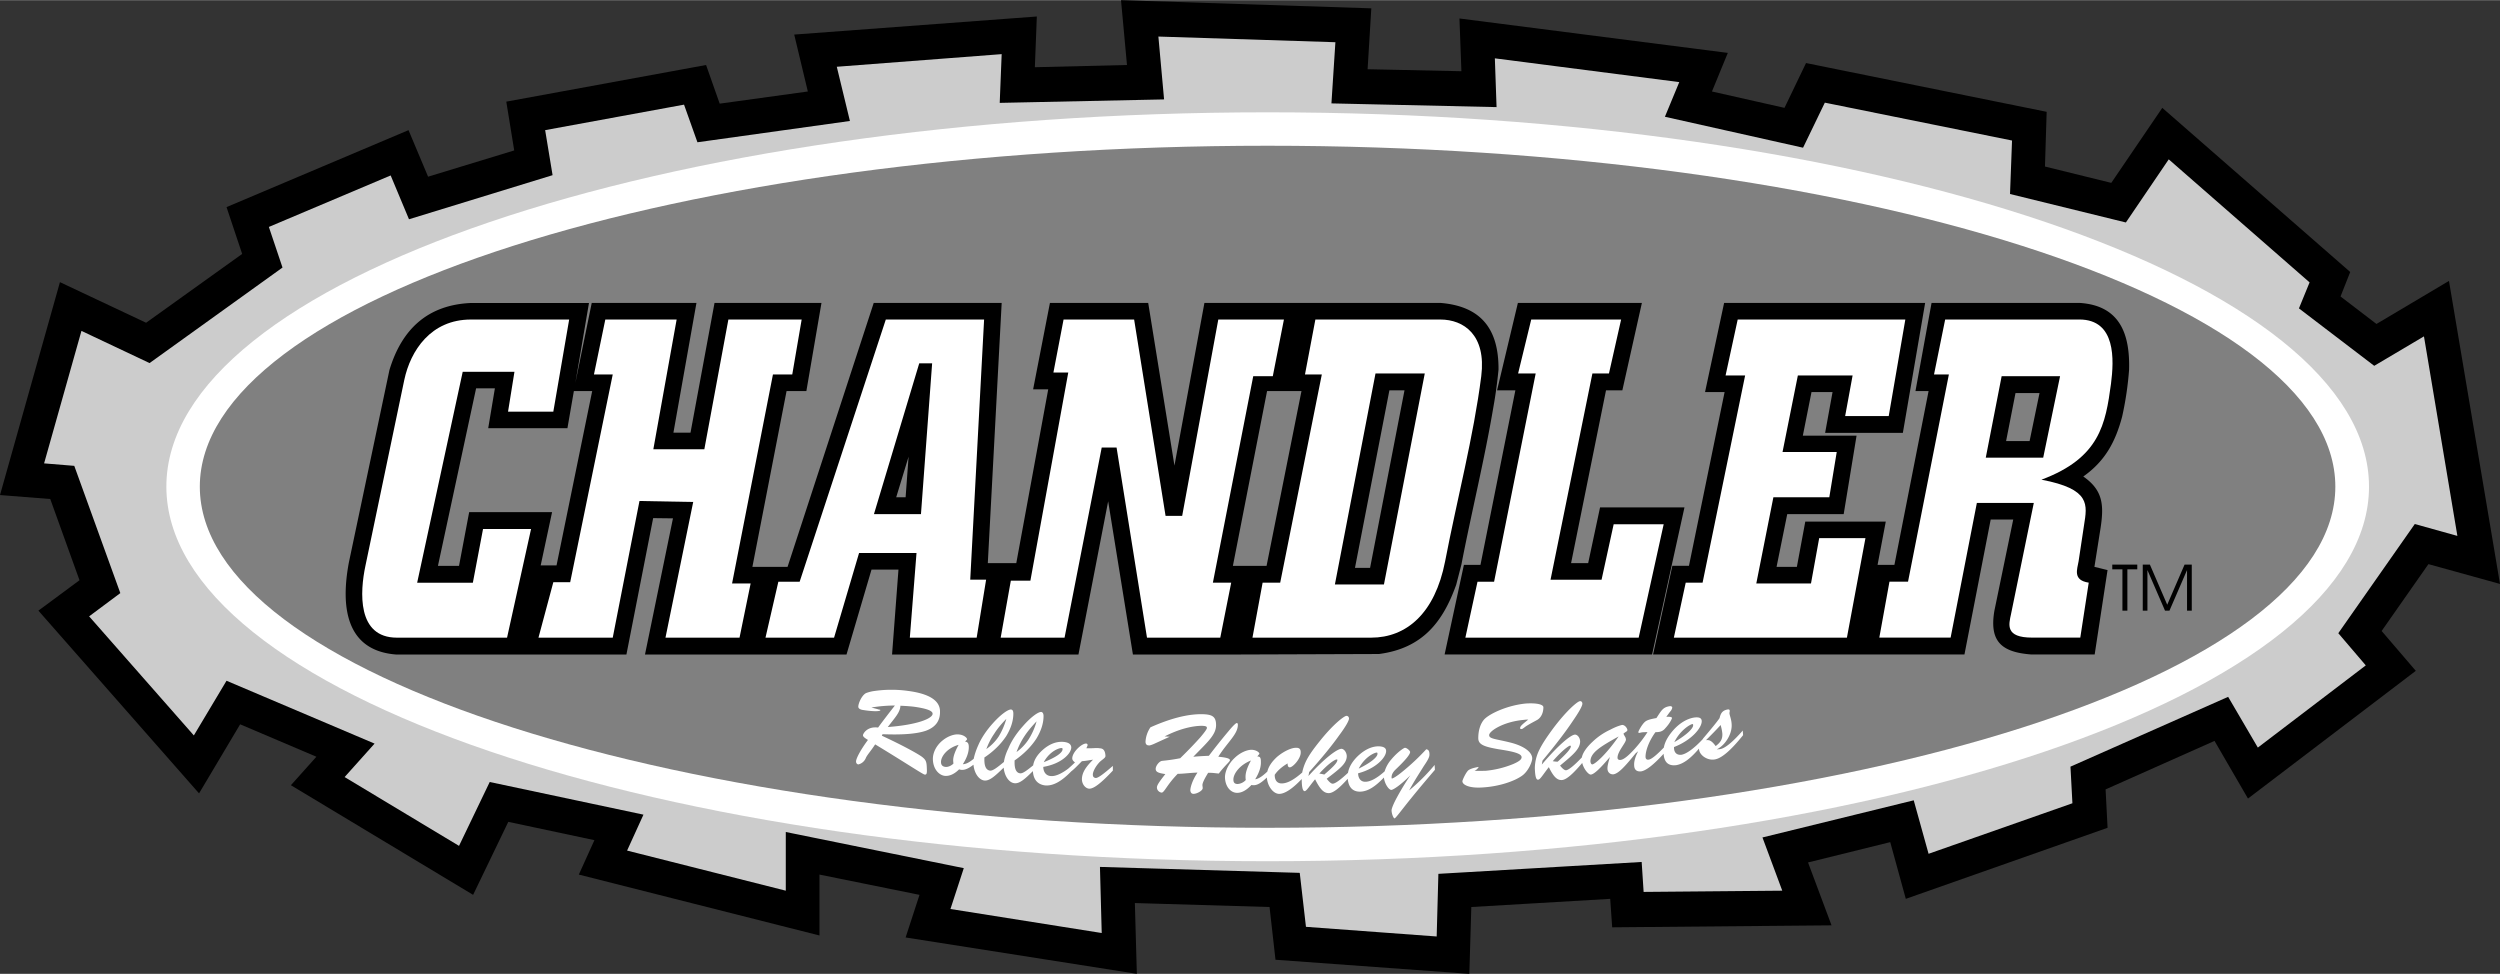 <svg xmlns="http://www.w3.org/2000/svg" width="2500" height="974" viewBox="0 0 90.883 35.396"><rect x="0" y="0" width="90.883" height="35.396" fill="#333333" stroke="none"/><path d="M1.827 18.135L0 17.991l2.179-7.74 3.132 1.476 3.492-2.502-.568-1.702 6.616-2.798.711 1.692 3.131-.954-.288-1.774 7.263-1.332.495 1.405 3.204-.442-.495-2.069 8.82-.657-.072 1.844 3.349-.081L40.752 0l9.1.297-.135 2.214 3.41.072-.071-1.917 9.756 1.251-.577 1.403 2.637.595.783-1.629 8.748 1.773-.062 1.989 2.411.594 1.854-2.727 6.832 5.967-.352.89 1.306.999 2.636-1.565 1.855 11.016-2.602-.72-1.701 2.43 1.242 1.449-6.101 4.643-1.216-2.096-3.96 1.763.072 1.396-7.335 2.583-.566-2.062-2.988.739.854 2.286-7.974.072-.072-1.035-5.049.297-.072 2.429-7.047-.512-.216-1.917-4.896-.144.072 2.573-8.406-1.322.505-1.549-3.637-.737v2.214l-8.748-2.214.567-1.251-3.131-.666-1.279 2.654-6.624-3.986.927-1.035-2.772-1.179-1.494 2.511-5.84-6.643 1.494-1.106z"/><path fill="#ccc" d="M2.961 12.023l2.476 1.17L10.27 9.72l-.496-1.476 4.428-1.872.666 1.593 5.22-1.603-.27-1.637 5.049-.927.487 1.368 5.543-.774-.477-1.971 5.994-.459-.071 1.772 5.975-.126-.207-2.285 6.435.206-.144 2.224 6.003.135-.062-1.773 6.704.864-.522 1.26 5.022 1.125.792-1.638 6.805 1.377-.073 1.944 4.212 1.035 1.558-2.295 5.12 4.473-.387.945 2.737 2.088 1.808-1.071 1.215 7.254-1.548-.432-2.781 3.969.999 1.17-3.924 2.988L81 25.326l-5.732 2.538.071 1.331-5.229 1.837-.54-1.944-5.499 1.35.72 1.935-5.04.045-.071-1.089-7.39.432-.062 2.277-4.752-.351-.226-1.962-7.263-.216.064 2.403-5.499-.873.485-1.485-6.471-1.314v2.133l-5.769-1.458.595-1.306-5.589-1.187-1.116 2.322-4.159-2.502 1.089-1.216-5.382-2.285-1.188 1.988L3.24 22.4l1.134-.845L2.7 16.929l-1.097-.09z"/><path d="M46.08 31.302c22.05 0 40.041-6.12 40.041-13.617S68.13 4.077 46.08 4.077c-22.05 0-40.032 6.11-40.032 13.607S24.03 31.302 46.08 31.302z" fill="#fff"/><path d="M46.08 5.292c21.384 0 38.817 5.57 38.817 12.393 0 6.831-17.433 12.402-38.817 12.402-21.375 0-38.816-5.571-38.816-12.402 0-6.823 17.441-12.393 38.816-12.393z" fill="gray"/><path d="M56.305 27.882c.162.333.297.486.485.468.162-.018.396-.225.729-.621.054.226.233.433.314.423.117-.009.343-.225.693-.639-.054.18-.09.315-.09.414 0 .144.099.225.216.216.189-.027.432-.297.81-.765.027-.019.054-.045.09-.072-.108.207-.153.378-.145.504 0 .162.09.243.252.226.181-.027.459-.243.819-.64.018.315.18.45.459.414.261-.045.521-.243.828-.603v.018c.009.216.297.423.566.378.252-.036.595-.333 1.035-.882 0-.054-.009-.108-.009-.171-.369.423-.648.648-.819.675-.036.009-.081.009-.126.009.297-.144.54-.53.54-.863 0-.226-.081-.369-.081-.459 0-.01.01-.036.01-.072 0-.045-.019-.063-.081-.054-.171.035-.243.116-.288.314-.1.145-.307.396-.604.747v.009c-.333.36-.611.549-.783.576-.161.019-.27-.072-.27-.261v-.019c.648-.252 1.008-.701 1.008-.936 0-.126-.099-.162-.288-.135-.252.045-.513.197-.747.459-.188.216-.306.423-.342.63-.279.288-.459.432-.558.44-.063.01-.108-.026-.108-.107 0-.189.099-.531.36-.892.026 0 .062 0 .126-.009a.35.35 0 0 0 .233-.135c.171-.18.243-.351.243-.369 0-.036-.062-.054-.207-.045.055-.072.108-.153.171-.225.027-.045.045-.081.045-.117 0-.027-.045-.054-.09-.045-.252.036-.306.162-.485.432-.207.036-.343.072-.414.135-.1.081-.243.333-.243.378 0 .019.009.027.036.027.026-.009.054-.009.081-.018.062-.01.144-.01.216-.01a4.817 4.817 0 0 1-.478.621c-.225.243-.378.369-.495.388-.072.009-.117-.019-.117-.081 0-.226.306-.54.306-.657 0-.027-.009-.045-.018-.081-.027-.045-.055-.09-.072-.135.018-.019.045-.036.072-.055.045-.026.071-.045.071-.081-.009-.072-.099-.189-.197-.18-.036.009-.189.045-.424.171a2.357 2.357 0 0 0-.647.441c-.225.207-.36.414-.387.567-.288.306-.486.459-.576.468-.054 0-.126-.055-.216-.171.468-.388.729-.604.729-.883-.009-.144-.108-.252-.198-.242-.152.018-.585.368-1.196 1.089l.026-.145c.495-.594.855-1.07 1.089-1.422.243-.351.36-.566.36-.647 0-.063-.045-.1-.09-.091-.09.01-.478.333-.972.99-.226.307-.396.559-.504.783a1.533 1.533 0 0 0-.162.657c.009.297.045.432.116.423.077.004.167-.167.393-.455zM45.495 28.529c.027.01.063.01.081.01.145 0 .288-.1.478-.279.026.333.243.594.449.594.198 0 .478-.18.819-.54 0 .297.036.441.108.441.071-.009.162-.171.378-.432.171.342.306.504.495.504.162 0 .387-.181.692-.522.027.315.189.477.459.468.271-.009.54-.18.855-.513.027.234.18.45.27.45.063 0 .324-.162.693-.531a9.417 9.417 0 0 0-.531.882c-.107.207-.153.342-.153.387 0 .135.072.297.108.297.027 0 .145-.153.378-.45.234-.297.594-.738 1.089-1.314 0-.054-.009-.117-.009-.18a6.94 6.94 0 0 1-.927.927c.216-.396.405-.675.531-.882.135-.198.216-.333.207-.432 0-.117-.036-.171-.117-.181a8.07 8.07 0 0 1-.873.819c-.207.171-.342.243-.369.243-.018 0-.018-.019-.018-.045 0-.09.045-.181.144-.279.351-.333.531-.549.531-.639 0-.045-.117-.153-.189-.153-.036 0-.27.153-.495.423a1.175 1.175 0 0 0-.243.433c-.288.261-.531.378-.693.378-.153.009-.261-.1-.271-.288v-.019c.648-.171 1.018-.576 1.018-.81 0-.117-.1-.171-.297-.171-.252.009-.504.135-.747.369-.189.188-.307.387-.342.594-.279.261-.468.396-.558.396-.054 0-.126-.062-.216-.18.468-.36.729-.549.729-.828-.009-.144-.107-.261-.197-.261-.153.009-.585.315-1.197.99.009-.045.018-.09.027-.145.495-.549.854-.999 1.089-1.332.243-.324.359-.54.359-.611 0-.063-.045-.1-.09-.1-.081 0-.477.297-.972.918-.225.279-.396.514-.504.738-.063.135-.108.27-.135.405-.298.261-.54.396-.747.396-.153 0-.243-.099-.252-.279v-.035c.099-.145.242-.279.468-.414 0 .099.026.144.081.144.117-.009.404-.324.396-.549 0-.117-.054-.171-.188-.162-.126 0-.396.099-.666.324-.189.171-.315.351-.36.54-.188.18-.333.27-.441.279.144-.234.216-.45.207-.639 0-.135-.027-.188-.117-.188h-.01c.036-.063.072-.081.072-.1 0-.054-.126-.144-.288-.144s-.404.099-.603.288c-.234.216-.36.495-.36.711.009.351.216.566.441.566.173.001.343-.097.523-.287zM42.813 28.125c.198 0 .441-.036.72-.045-.188.278-.261.54-.261.647.009.081.045.126.117.126.126 0 .333-.117.333-.207 0-.045-.009-.071-.009-.099-.009-.072.063-.225.207-.459h.063c.108 0 .216.018.324.027.233-.306.405-.432.405-.486 0-.063-.144-.099-.423-.126.171-.271.352-.478.486-.657s.225-.332.225-.503c0-.045-.009-.063-.045-.063-.026 0-.135.1-.297.298a21.97 21.97 0 0 0-.711.891c-.198.009-.387.018-.567.036.261-.271.468-.468.612-.648.145-.18.216-.333.216-.504 0-.314-.144-.387-.495-.396-.531-.01-1.161.152-1.89.477a1.03 1.03 0 0 0-.18.522c0 .09.045.135.117.135.026.009.081-.009.171-.045l.594-.271c-.063 0-.126-.009-.189-.009.522-.27 1.009-.387 1.368-.387.126.009.171.018.171.081 0 .036-.081.152-.242.342-.162.18-.396.432-.729.756-.414.081-.648.09-.675.099-.099.027-.216.18-.216.288 0 .117.107.153.351.189-.198.252-.306.396-.306.486 0 .107.09.18.171.188.098.001.188-.279.584-.683zM34.866 27.963c.036.009.063.018.09.018.126.009.262-.054.433-.188.026.297.188.549.396.576.189.018.387-.162.702-.469.027.297.189.549.396.567.18.018.368-.144.666-.441.018.324.189.495.459.522.287.018.585-.153.936-.513.108-.081.225-.207.387-.369.136-.009.271-.036.405-.055-.261.262-.405.469-.405.721.009.188.136.324.262.333.171.009.449-.216.863-.657v-.171c-.333.288-.53.44-.621.44-.071-.009-.107-.045-.107-.126 0-.09.081-.278.252-.459.107-.099.207-.144.207-.216-.009-.198-.081-.279-.216-.279-.036-.009-.081-.009-.145-.009-.107.009-.225.009-.333.009.027-.063.045-.099.045-.117 0-.027-.018-.055-.054-.055-.153-.009-.504.307-.504.54 0 .055.036.1.099.145-.081.081-.162.153-.243.225-.261.198-.485.288-.639.271-.153-.01-.261-.126-.27-.315v-.018c.647-.108 1.017-.478 1.017-.711-.009-.117-.099-.181-.288-.198-.261-.019-.513.081-.756.297-.189.171-.306.351-.342.558-.234.189-.378.297-.468.288-.135-.009-.207-.144-.207-.387v-.081c.351-.243.611-.513.792-.792.171-.279.261-.558.261-.819 0-.099-.036-.144-.081-.152-.099-.009-.36.162-.666.513-.243.27-.423.549-.531.81-.09.18-.144.36-.162.495-.252.207-.404.324-.504.315-.135-.018-.207-.144-.207-.396v-.081c.352-.234.612-.504.792-.774.171-.279.261-.558.261-.819 0-.099-.027-.144-.081-.152-.099-.01-.36.161-.666.504-.243.27-.424.549-.531.801-.081.18-.135.351-.162.486-.162.135-.288.197-.396.197.145-.225.217-.432.217-.621 0-.126-.036-.188-.126-.197h-.01c.045-.055.072-.072.072-.09 0-.054-.117-.153-.279-.171-.171-.026-.414.055-.611.217-.234.188-.352.449-.352.666 0 .351.207.594.433.62.17.016.349-.065.52-.236zM31.815 27.054c1.17.711 1.746 1.098 1.8 1.098.063.01.081-.036.081-.144-.009-.288-.009-.369-.171-.495-.09-.072-.576-.36-1.467-.774l.026-.054c.711.027 1.233-.009 1.575-.126.342-.126.522-.351.513-.702 0-.396-.396-.647-1.17-.747a4.367 4.367 0 0 0-1.188 0 1.382 1.382 0 0 0-.333.081c-.153.081-.279.369-.279.495 0 .054.055.1.162.117.387.063.639.054.639.009 0-.018-.018-.018-.063-.026-.081-.027-.171-.045-.261-.072a5.29 5.29 0 0 1 .854-.072c-.207.261-.414.531-.612.801-.396-.054-.549.226-.549.279s.063.099.181.171c-.307.414-.433.693-.433.783 0 .062.036.099.081.108a.391.391 0 0 0 .271-.225c.047-.119.181-.253.343-.505zM53.604 28.017a.34.34 0 0 0 .153-.144c-.217.036-.36.09-.405.152-.09.108-.189.333-.189.369 0 .135.262.261.738.226.603-.036 1.143-.226 1.413-.414.234-.153.387-.504.387-.648-.009-.225-.297-.45-.818-.576-.505-.126-.747-.126-.747-.261-.01-.144.513-.495 1.269-.558.063-.01.117-.01.153-.01-.189.153-.297.234-.297.307 0 .026.018.045.054.036.036 0 .081-.045.171-.108.189-.117.342-.189.414-.234.135-.09.207-.261.207-.449 0-.1-.234-.162-.639-.136-.648.063-1.287.352-1.503.567-.144.153-.225.405-.225.693 0 .242.234.314.747.404.531.081.828.153.828.288 0 .09-.108.162-.315.252a3.505 3.505 0 0 1-1.008.243l-.388.001z" fill="#fff"/><path d="M77.896 22.193V20.52h.26l.63 1.458.63-1.458h.262v1.673h-.172v-1.475l-.639 1.475h-.162l-.639-1.475v1.475zM77.337 22.193h-.18V20.69h-.369v-.17h.909v.17h-.36zM20.916 13.914l.595-2.907h3.807l-.837 4.716h.621l.873-4.716h3.888l-.549 3.204h-.72l-1.242 6.39h1.278l3.132-9.594h4.652l-.504 9.459h1.035l1.161-6.318h-.549l.611-3.141h3.573l.954 5.913 1.089-5.913h8.595c1.485.126 2.106.972 2.097 2.421-.045.468-.108.927-.189 1.377-.324 1.917-.792 3.807-1.161 5.715l-.188.729c-.478 1.341-1.215 2.312-2.808 2.52l-5.337.019h-3.608l-.9-5.571-1.08 5.571h-6.776l.233-3.087h-.98l-.909 3.087h-7.326l1.017-4.95-.72-.009-.972 4.959H14.4c-1.863-.145-2.007-1.791-1.719-3.339l1.476-7.002c.45-1.493 1.396-2.366 2.952-2.438h4.302l-.495 2.905zM68.256 20.528h.612l1.242-6.317h-.477l.585-3.204h5.399c1.44.099 1.818 1.116 1.782 2.43a11.903 11.903 0 0 1-.252 1.701c-.243.918-.621 1.62-1.413 2.178.711.495.756 1.026.63 1.863l-.225 1.422.477.117-.468 3.069h-2.295c-1.107-.081-1.539-.486-1.35-1.594l.684-3.312h-.819l-.954 4.905h-11.32l.701-3.223h.604l1.296-6.317h-.711l.693-3.24h7.308l-.81 4.725h-2.826l.27-1.484h-.765l-.315 1.584h1.953l-.468 2.853h-2.052l-.388 1.917h.738l.306-1.646h2.926l-.298 1.573z"/><path d="M60.058 23.787h-7.542l.702-3.259h.602l1.269-6.344h-.666l.757-3.177h4.508l-.71 3.177h-.594l-1.27 6.282h.621l.432-2.026h3.069z"/><path d="M17.56 19.224h1.746l-.873 3.951h-4.005c-1.458 0-1.342-1.674-1.144-2.61l1.413-6.759c.225-1.062.963-2.196 2.421-2.196h3.573l-.576 3.349h-1.646l.233-1.449h-1.881l-1.656 7.668h2.025l.37-1.954zM25.2 18.243l-1.953-.036-.972 4.968h-2.7l.54-2.016h.613l1.547-7.552h-.683l.413-1.998h2.593l-.847 4.717h1.854l.874-4.717h2.664l-.342 1.998h-.702l-1.486 7.597h.675l-.404 1.971h-2.692zM33.318 20.097H31.23l-.909 3.078h-2.493l.468-2.034h.774l3.132-9.532h3.573l-.504 9.459h.577l-.343 2.107h-2.43z" fill="#fff"/><path d="M33.48 18.684h-1.709l1.646-5.481h.469z"/><path fill="#fff" d="M40.051 16.263L38.7 23.175h-2.322l.369-2.071h.711l1.377-7.568h-.54l.369-1.927h2.565l1.143 7.138h.604l1.313-7.138h2.386l-.405 2.062h-.711l-1.467 7.506h.666l-.397 1.998h-2.664l-1.106-6.912zM49.843 23.175h-4.312l.369-1.998h.639l1.513-7.569h-.612l.378-1.998h4.545c.846 0 1.674.559 1.485 2.062-.279 2.196-.882 4.481-1.314 6.731-.37 1.89-1.405 2.772-2.691 2.772z"/><path d="M50.311 21.24h-1.783l1.476-7.669h1.791z"/><path fill="#fff" d="M60.48 19.053l-.909 4.122h-6.3l.441-2.034h.603l1.512-7.57h-.639l.477-1.962h3.268l-.442 1.962h-.602l-1.522 7.497h1.855l.44-2.015zM67.815 19.557l-.674 3.618H60.85l.431-1.998h.613l1.547-7.533h-.711l.441-2.035h6.094l-.604 3.511h-1.584l.271-1.476h-1.99l-.557 2.781h1.97l-.27 1.646h-2.033l-.621 3.133h1.988l.298-1.647zM73.107 22.319l.828-4.041h-2.07l-.954 4.896h-2.592l.369-2.034h.675l1.485-7.533h-.54l.405-1.998h4.878c1.341 0 1.26 1.477 1.151 2.331-.198 1.467-.405 2.7-2.529 3.492 1.8.342 1.665.909 1.548 1.656l-.198 1.313c-.045.279-.225.685.369.774l-.307 1.998h-1.746c-.996.002-.853-.475-.772-.854z"/><path d="M74.277 16.632l.613-2.961h-2.124l-.577 2.961z"/><path d="M32.274 26.424c.252-.333.45-.531.459-.774.252.01.423.027.495.036.45.063.675.145.675.252.009.17-.54.405-1.629.486zM34.659 27.756c-.099.09-.207.126-.288.117-.107-.009-.162-.072-.162-.171-.009-.198.217-.514.64-.631-.126.226-.198.424-.198.559-.001.036.008.081.008.126zM35.856 27.225c.072-.188.162-.378.288-.558.117-.189.27-.369.44-.54-.071.243-.162.45-.278.639-.117.179-.27.333-.45.459zM36.954 27.333c.072-.198.162-.388.288-.576.117-.18.271-.36.441-.54a2.447 2.447 0 0 1-.279.639 1.73 1.73 0 0 1-.45.477zM37.944 27.702c.207-.388.549-.522.657-.514.018 0 .026.009.026.045.001.118-.224.288-.683.469zM45.288 28.35a.439.439 0 0 1-.297.145c-.107 0-.153-.055-.153-.153-.009-.198.207-.531.639-.702-.135.243-.198.441-.198.585 0 .035 0 .071.009.125zM47.961 28.116c.324-.36.567-.513.631-.513.018 0 .026 0 .026.019 0 .099-.162.261-.477.53a1.274 1.274 0 0 0-.18-.036zM49.393 27.936c.207-.405.549-.576.657-.585.018 0 .026.019.026.045 0 .117-.224.315-.683.54zM56.448 27.666c.324-.378.576-.559.63-.567.009 0 .027.009.027.027 0 .09-.162.27-.478.558-.062 0-.125-.009-.179-.018zM58.843 26.766c-.469.675-.855.999-.954 1.017-.036 0-.063-.036-.072-.108-.001-.316.36-.54 1.026-.909zM60.867 26.973c.207-.423.559-.639.657-.657.018 0 .027.01.027.036.01.117-.225.351-.684.621zM62.02 26.9c.188-.188.369-.369.531-.549.035.126.054.226.062.315.009.198-.062.314-.243.45-.107-.145-.198-.226-.314-.217l-.036.001zM19.656 20.547h.576l1.296-6.336h-.666l-.234 1.35h-2.88l.243-1.45h-.683l-1.387 6.453h.766l.369-1.953h3.014zM51.058 14.184h-.549l-1.251 6.453h.549zM46.044 20.564l1.269-6.353h-1.251l-1.242 6.353zM32.922 18.071l.108-1.475-.45 1.475zM74.143 14.283h-.873l-.342 1.745h.854z" fill="gray"/></svg>
